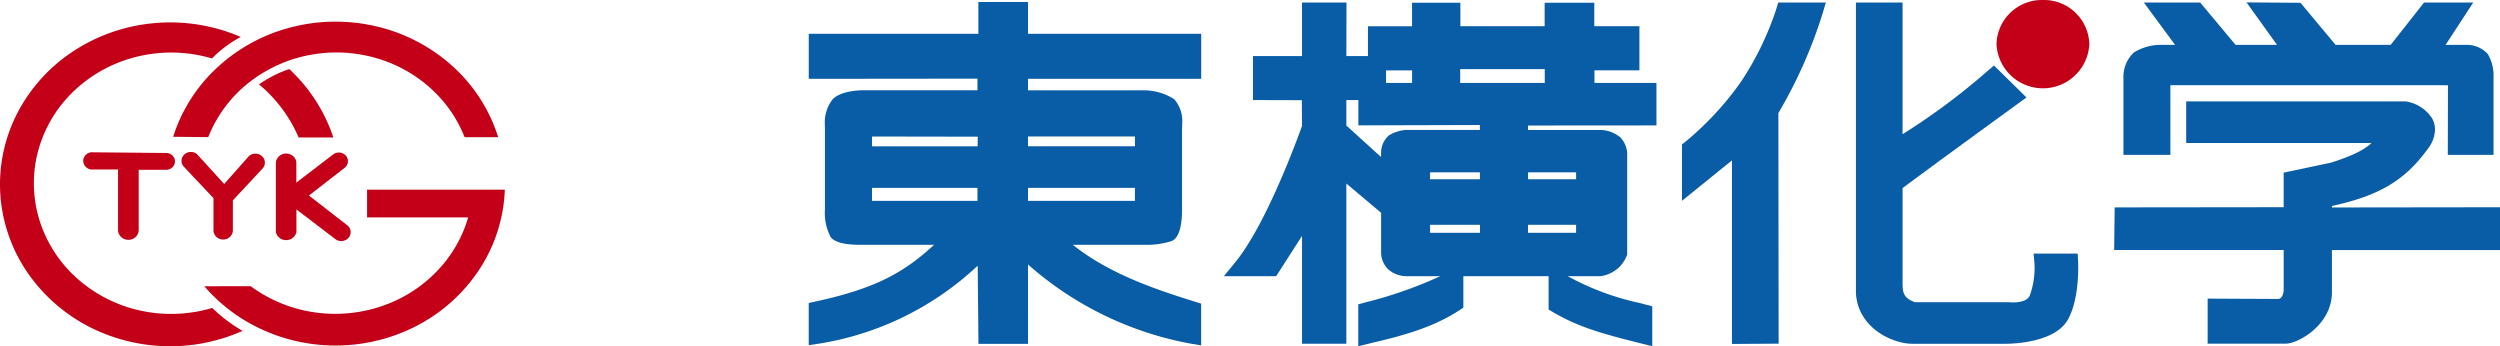 <svg id="グループ_7016" data-name="グループ 7016" xmlns="http://www.w3.org/2000/svg" xmlns:xlink="http://www.w3.org/1999/xlink" width="279.499" height="38.713" viewBox="0 0 279.499 38.713">
  <defs>
    <clipPath id="clip-path">
      <rect id="長方形_1494" data-name="長方形 1494" width="279.499" height="38.713" fill="none"/>
    </clipPath>
  </defs>
  <g id="グループ_652" data-name="グループ 652">
    <g id="マスクグループ_634" data-name="マスクグループ 634" clip-path="url(#clip-path)">
      <path id="パス_13" data-name="パス 13" d="M90.357,8.707V3.676H70.993V.122h-5.55V3.676H46.479V8.709l18.862-.02v1.3h-12.8c-.391,0-2.389.046-3.352.961a4.188,4.188,0,0,0-.908,2.9c0,.148,0,.267.01.359v9.114a5.728,5.728,0,0,0,.659,3.108c.5.594,1.716.874,3.614.831h7.931c-3.362,3.115-6.595,4.9-13.227,6.336l-.79.172v4.718l1.173-.176A33.635,33.635,0,0,0,65.367,29.6c.029,2.873.086,8.74.086,8.74h5.54V29.464A37.707,37.707,0,0,0,89.156,38.31l1.194.2V33.841l-.7-.218C85.8,32.411,80.233,30.658,76,27.263H83.96a9.187,9.187,0,0,0,3.052-.4c.3-.13,1.2-.52,1.2-3.541v-9.1c.01-.131.021-.311.021-.535a3.683,3.683,0,0,0-.9-2.706,6.321,6.321,0,0,0-3.319-.987H70.993V8.707ZM65.341,22.354H53.552V20.9H65.341Zm.016-6.1h-11.8V15.158l11.818.019c-.008.472-.008.609-.016,1.074m17.588,6.1H70.993V20.9H82.945Zm0-6.1H70.993V15.156H82.945Z" transform="translate(43.938 0.104)" fill="#095ca6"/>
      <path id="パス_14" data-name="パス 14" d="M118.7,13.884V9.141h-6.933V7.731h5.027V2.8h-5.044V.175H106.2V2.8H96.778V.175h-5.4V2.807H86.446V6.135H84.032c0-1.36.016-5.979.016-5.979l-4.974,0V6.135H73.59v4.922l5.466.015c.006,1.051.016,2.662.016,2.884-.465,1.3-3.976,10.978-7.46,15.234l-1.278,1.56h5.848l2.893-4.505V38.3H84.03V20.39c1.169.983,3.406,2.863,3.887,3.269,0,.724,0,4.515,0,4.515a2.635,2.635,0,0,0,.838,1.849,3.157,3.157,0,0,0,2,.726h3.766A47.073,47.073,0,0,1,86.1,33.691l-.735.2V38.57l1.628-.389c2.76-.657,6.54-1.559,9.682-3.63l.436-.289V30.748l9.532,0v3.728l.48.285c2.688,1.575,5.1,2.323,9.838,3.5l1.272.318V34.117l-1.443-.381a29.326,29.326,0,0,1-8-2.986h3.644l.076-.011a3.777,3.777,0,0,0,1.957-.935,3.856,3.856,0,0,0,.9-1.312l.058-.154V16.962l0-.019a2.829,2.829,0,0,0-.749-1.7,3.538,3.538,0,0,0-2.3-.84l-8.038,0v-.5l14.363-.011M88.472,7.74H91.38v1.4H88.472ZM90.7,14.4l-.047,0a4.168,4.168,0,0,0-1.866.611,2.568,2.568,0,0,0-.873,1.958v.459L84.03,13.906V11.061h1.344v2.826l13.586-.041V14.4Zm2.69,4.733h5.573v.779H93.388Zm5.577,6.764H93.391c0-.4,0-.492,0-.894h5.575c0,.4,0,.492,0,.894m10.748,0h-5.375c0-.4,0-.492,0-.894h5.377c0,.4,0,.491,0,.894m0-5.984h-5.371v-.779h5.371ZM96.759,7.6h9.453V9.141H96.759Z" transform="translate(66.491 0.13)" fill="#095ca6"/>
      <path id="パス_15" data-name="パス 15" d="M131.5,29.145l-.047-.92h-4.933l.1,1.059a9.236,9.236,0,0,1-.5,3.565c-.36,1.014-2.259.816-2.278.814l-.064-.009H113.224c-1.212-.479-1.35-1.014-1.35-2.149V20.9c3.486-2.612,12.847-9.4,12.944-9.475l.908-.659-3.636-3.576-.73.627a74.467,74.467,0,0,1-9.488,7.058V.153H106.66v32.5l0,.03c.265,3.97,4.22,5.62,6.278,5.62h10.5c.551,0,5.426-.076,6.9-2.671,1.354-2.375,1.171-6.316,1.163-6.482" transform="translate(100.833 0.13)" fill="#095ca6"/>
      <path id="パス_16" data-name="パス 16" d="M107.425.153l-.212.7A33.38,33.38,0,0,1,103.266,9a34.239,34.239,0,0,1-6.231,6.725l-.372.289v6.306L102.25,17.8V38.324l5.219-.033s-.029-25.3-.029-25.779a52.984,52.984,0,0,0,4.943-11.13l.364-1.229h-5.323Z" transform="translate(91.382 0.13)" fill="#095ca6"/>
      <path id="パス_17" data-name="パス 17" d="M122.034,17.189h5.249V9.4l31.033.006c0,1.484-.018,7.785-.018,7.785h5.114V8.456a4.726,4.726,0,0,0-.65-2.549,3.184,3.184,0,0,0-2.36-1.016h-2.35L161.142.16h-5.5s-3.216,4.078-3.729,4.731h-6.161L141.83.189,135.794.145l1.1,1.527S138.2,3.49,139.2,4.891H134.57L130.615.16h-6.3s2.459,3.33,3.492,4.731h-1.51a5.79,5.79,0,0,0-3.113.863,3.788,3.788,0,0,0-1.15,2.886c0,.043,0,.078,0,.106Z" transform="translate(115.365 0.123)" fill="#095ca6"/>
      <path id="パス_18" data-name="パス 18" d="M139.578,8.937a.233.233,0,0,1-.027.033l-.006.011Z" transform="translate(131.921 7.605)" fill="#095ca6"/>
      <path id="パス_19" data-name="パス 19" d="M145.85,17.979c0-.085,0-.089,0-.168,5.309-1.148,8.207-2.888,10.762-6.451a3.555,3.555,0,0,0,.757-2.1,2.563,2.563,0,0,0-.3-1.209,4.257,4.257,0,0,0-2.86-1.91l-.093-.017H129.554v4.648h20.714c-.521.526-1.727,1.327-4.544,2.2-.107.024-5.274,1.114-5.274,1.114v3.863l-18.893.022-.056,4.761h18.95v4.442c0,.392-.167,1.016-.617,1.031l-6.863-.031-1.019-.006v5.035h8.766c1.276,0,5.128-2.04,5.128-5.749V22.742h18.792V17.955l-18.786.024" transform="translate(114.862 5.216)" fill="#095ca6"/>
      <path id="パス_20" data-name="パス 20" d="M119.927,0a5.072,5.072,0,0,0-5.188,4.937,5.195,5.195,0,0,0,10.377,0A5.073,5.073,0,0,0,119.927,0" transform="translate(108.47 0)" fill="#c30018"/>
      <path id="パス_21" data-name="パス 21" d="M14.884,5.883a15.8,15.8,0,0,1,4.433,5.94H23.2a18.357,18.357,0,0,0-4.933-7.652,13.463,13.463,0,0,0-3.381,1.712" transform="translate(14.071 3.549)" fill="#c30018"/>
      <path id="パス_22" data-name="パス 22" d="M13.874,14.217a14.6,14.6,0,0,1,4.595-6.136,15.671,15.671,0,0,1,7.2-3.126,16.014,16.014,0,0,1,7.883.718A15.3,15.3,0,0,1,40,10.045a14.378,14.378,0,0,1,2.535,4.181h3.753a17.888,17.888,0,0,0-5.124-7.961,19.252,19.252,0,0,0-8.622-4.459,19.911,19.911,0,0,0-9.809.242A19.124,19.124,0,0,0,14.37,6.924,17.85,17.85,0,0,0,9.952,14.18Z" transform="translate(9.408 1.113)" fill="#c30018"/>
      <path id="パス_23" data-name="パス 23" d="M23.7,5.38a13.461,13.461,0,0,1,3.212-2.4A19.879,19.879,0,0,0,17.2,1.439,19.611,19.611,0,0,0,7.97,4.724a18.361,18.361,0,0,0-6.262,7.232A17.359,17.359,0,0,0,.088,21.2a17.566,17.566,0,0,0,3.455,8.776,18.851,18.851,0,0,0,7.6,5.958,19.918,19.918,0,0,0,15.977-.093,17.211,17.211,0,0,1-3.391-2.567,16.117,16.117,0,0,1-7.941.317,15.637,15.637,0,0,1-7.04-3.506A14.542,14.542,0,0,1,4.488,23.7a13.958,13.958,0,0,1-.331-7.556,14.376,14.376,0,0,1,3.683-6.7,15.473,15.473,0,0,1,6.71-4.052,16.135,16.135,0,0,1,7.945-.317c.4.087.8.189,1.2.305" transform="translate(0 1.152)" fill="#c30018"/>
      <path id="パス_24" data-name="パス 24" d="M16.928,22.249A15.835,15.835,0,0,0,24.28,25.2a16.137,16.137,0,0,0,7.914-.946,15.351,15.351,0,0,0,6.356-4.583,14.392,14.392,0,0,0,2.69-5.112h-11.3v-3.1h15.4a17.386,17.386,0,0,1-2.852,8.924,18.621,18.621,0,0,1-7.159,6.375,19.749,19.749,0,0,1-9.55,2.112A19.652,19.652,0,0,1,16.4,26.153a18.736,18.736,0,0,1-4.657-3.9Z" transform="translate(11.099 9.749)" fill="#c30018"/>
      <path id="パス_25" data-name="パス 25" d="M5.648,9.2a1.049,1.049,0,0,0-.484.205.966.966,0,0,0-.311.409.922.922,0,0,0-.054.5.952.952,0,0,0,.216.461,1.024,1.024,0,0,0,.624.346H8.676v6.806a1.045,1.045,0,0,0,.173.542,1.121,1.121,0,0,0,.436.389,1.214,1.214,0,0,0,.582.13,1.193,1.193,0,0,0,.572-.165,1.125,1.125,0,0,0,.409-.415,1.054,1.054,0,0,0,.136-.516V11.158h3.076a1.035,1.035,0,0,0,.492-.13.969.969,0,0,0,.358-.348.894.894,0,0,0,.128-.47.913.913,0,0,0-.136-.468.966.966,0,0,0-.364-.341,1.028,1.028,0,0,0-.5-.122h-.029Z" transform="translate(4.523 7.825)" fill="#c30018"/>
      <path id="パス_26" data-name="パス 26" d="M14.006,14.344v3.571a.992.992,0,0,0,.136.518,1.017,1.017,0,0,0,.385.387,1.127,1.127,0,0,0,1.084.022,1.067,1.067,0,0,0,.4-.368.992.992,0,0,0,.16-.513V14.592L19.521,11a.978.978,0,0,0,.218-.476.959.959,0,0,0-.06-.516.993.993,0,0,0-.323-.42,1.1,1.1,0,0,0-1.043-.152,1.04,1.04,0,0,0-.366.23L15.2,12.759,12.159,9.417a1.059,1.059,0,0,0-.49-.222,1.1,1.1,0,0,0-.541.043,1.032,1.032,0,0,0-.445.292.983.983,0,0,0-.233.466.93.93,0,0,0,.045.515.961.961,0,0,0,.144.261Z" transform="translate(9.862 7.81)" fill="#c30018"/>
      <path id="パス_27" data-name="パス 27" d="M15.854,10.358v7.7a1.07,1.07,0,0,0,.235.524,1.118,1.118,0,0,0,.479.342,1.206,1.206,0,0,0,.6.068,1.162,1.162,0,0,0,.551-.222,1.122,1.122,0,0,0,.36-.457,1.062,1.062,0,0,0,.074-.274V15.572l4.34,3.311a1.088,1.088,0,0,0,.5.215,1.149,1.149,0,0,0,.543-.054,1.015,1.015,0,0,0,.442-.3.961.961,0,0,0,.169-.988,1.013,1.013,0,0,0-.259-.37l-4.336-3.367L23.569,10.9a.946.946,0,0,0,.29-.416.925.925,0,0,0,.031-.5.941.941,0,0,0-.235-.45,1.015,1.015,0,0,0-.44-.274,1.075,1.075,0,0,0-.525-.031,1.1,1.1,0,0,0-.4.17l-4.146,3.174V10.323a1.08,1.08,0,0,0-.2-.533,1.108,1.108,0,0,0-.453-.363,1.158,1.158,0,0,0-.586-.1,1.189,1.189,0,0,0-.558.189,1.14,1.14,0,0,0-.383.431,1.061,1.061,0,0,0-.109.411" transform="translate(14.988 7.842)" fill="#c30018"/>
    </g>
  </g>
</svg>
